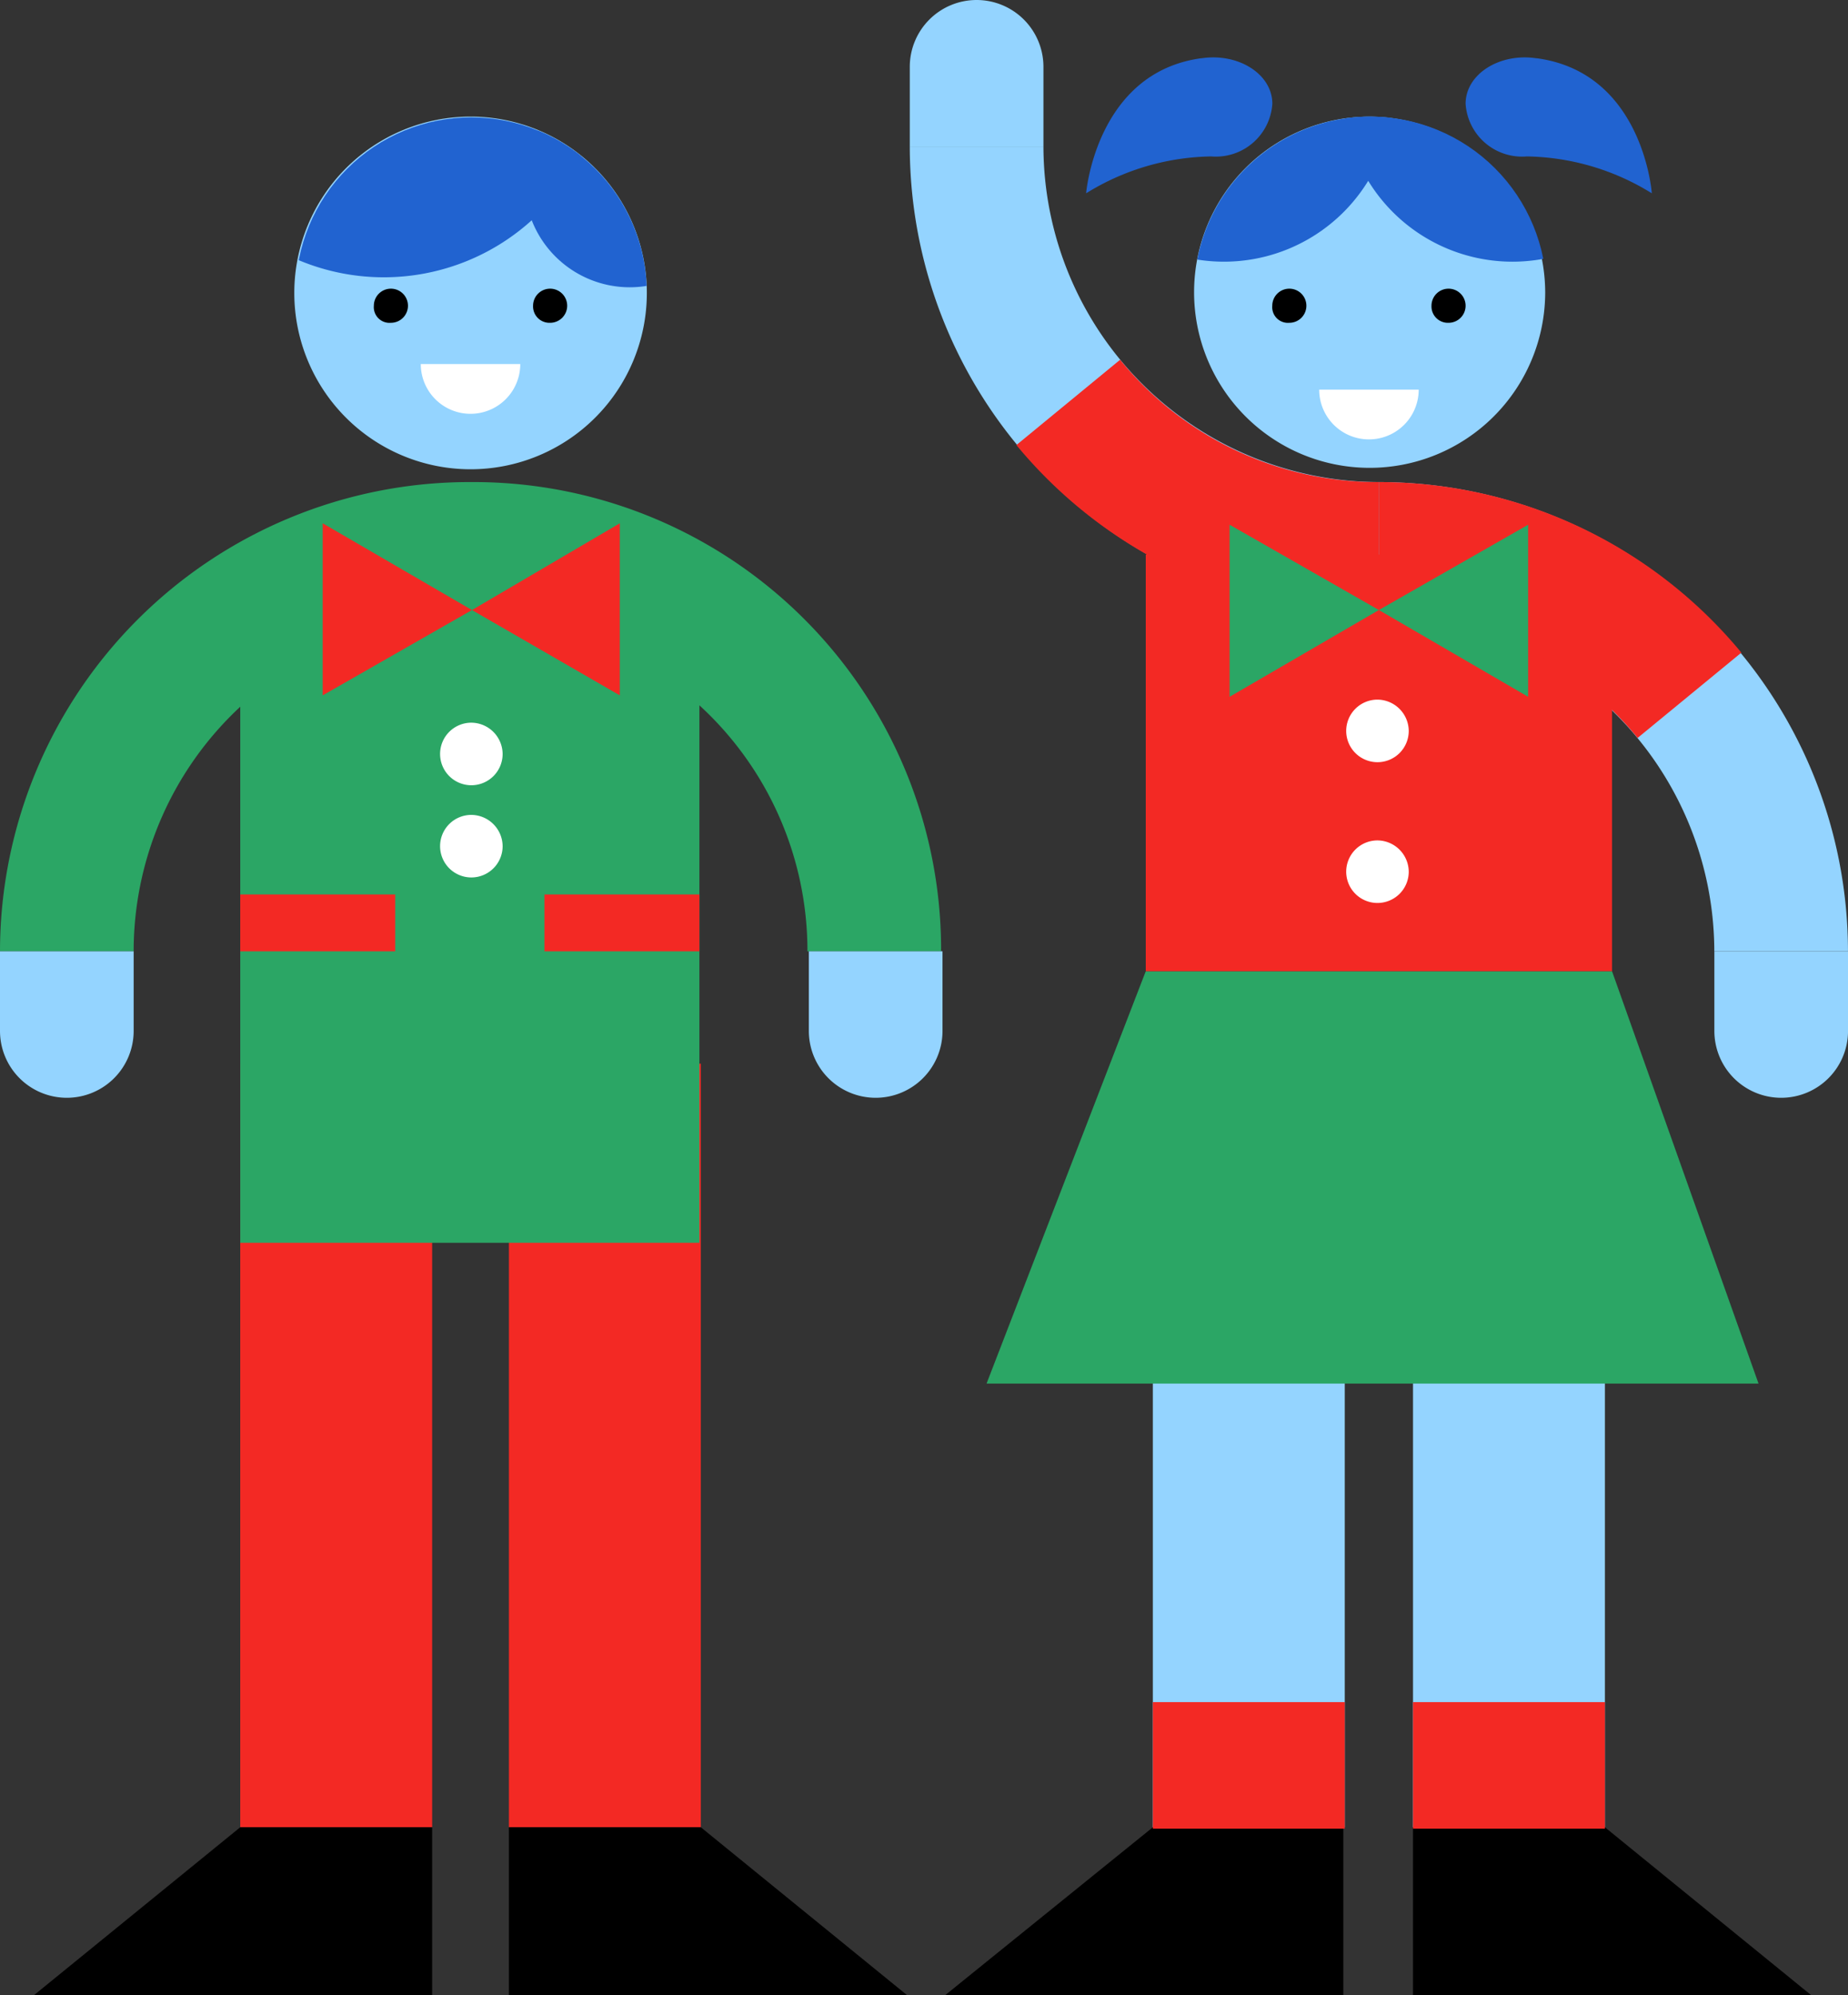<svg xmlns="http://www.w3.org/2000/svg" xmlns:xlink="http://www.w3.org/1999/xlink" viewBox="0 0 80.192 86.546"><rect x="0" y="0" width="80.192" height="86.546" fill="#333333" stroke="none"/><defs><style>.a{fill:#f32924;}.b{fill:#2ba665;}.c{fill:#94d4ff;}.d{clip-path:url(#a);}.e{fill:#2163d0;}.f{clip-path:url(#b);}.g{fill:#fff;}.h{clip-path:url(#c);}</style><clipPath id="a"><path d="M20.8,31.349A7.648,7.648,0,0,0,28.449,39a7.557,7.557,0,0,0,7.587-7.649,7.618,7.618,0,1,0-15.236,0" transform="translate(-20.8 -23.7)"/></clipPath><clipPath id="b"><path class="a" d="M20.8,31.349A7.648,7.648,0,0,0,28.449,39a7.557,7.557,0,0,0,7.587-7.649,7.618,7.618,0,1,0-15.236,0" transform="translate(-20.8 -23.7)"/></clipPath><clipPath id="c"><path d="M84,31.349A7.649,7.649,0,1,0,91.649,23.7,7.648,7.648,0,0,0,84,31.349" transform="translate(-84 -23.7)"/></clipPath></defs><g transform="translate(-390.004 -2297.454)"><rect class="a" width="8.328" height="33.125" transform="translate(412.088 2343.596)"/><rect class="a" width="8.328" height="33.125" transform="translate(400.429 2343.596)"/><path d="M35.8,151.279V144h8.328l8.944,7.279Z" transform="translate(376.288 2232.721)"/><path d="M19.672,151.279V144H11.344L2.4,151.279Z" transform="translate(389.084 2232.721)"/><g transform="translate(390.004 2318.366)"><path class="b" d="M20.541,49.4h-.185A20.376,20.376,0,0,0,0,69.756H5.8a14.479,14.479,0,0,1,4.626-10.61V82.4H30.35V59.085a14.441,14.441,0,0,1,4.688,10.672h5.8A20.284,20.284,0,0,0,20.541,49.4" transform="translate(0 -49.4)"/></g><g transform="translate(390.004 2338.722)"><path class="c" d="M2.9,88.754h0a2.9,2.9,0,0,1-2.9-2.9V82.4H5.8v3.454a2.9,2.9,0,0,1-2.9,2.9" transform="translate(0 -82.4)"/></g><g transform="translate(425.103 2338.722)"><path class="c" d="M59.8,88.754h0a2.9,2.9,0,0,1-2.9-2.9V82.4h5.8v3.454a2.9,2.9,0,0,1-2.9,2.9" transform="translate(-56.9 -82.4)"/></g><g transform="translate(402.773 2302.513)"><path class="c" d="M36,31.349A7.649,7.649,0,1,1,28.349,23.7,7.648,7.648,0,0,1,36,31.349" transform="translate(-20.7 -23.7)"/></g><g class="d" transform="translate(402.835 2302.513)"><path class="e" d="M30.623,13.561A9.561,9.561,0,1,1,21.061,4a9.57,9.57,0,0,1,9.561,9.561" transform="translate(-17.237 -16.152)"/></g><g class="f" transform="translate(402.835 2302.513)"><path class="e" d="M46.03,25.465A4.565,4.565,0,1,1,41.465,20.9a4.554,4.554,0,0,1,4.565,4.565" transform="translate(-26.969 -22.627)"/></g><g transform="translate(406.227 2309.977)"><path d="M26.3,36.54a.74.74,0,1,1,.74.74.681.681,0,0,1-.74-.74" transform="translate(-26.3 -35.8)"/></g><g transform="translate(413.136 2309.977)"><path d="M37.5,36.54a.74.74,0,1,1,.74.74.711.711,0,0,1-.74-.74" transform="translate(-37.5 -35.8)"/></g><g transform="translate(404.007 2320.155)"><path class="a" d="M29.177,56.063,22.7,52.3v7.464Z" transform="translate(-22.7 -52.3)"/></g><g transform="translate(410.484 2320.155)"><path class="a" d="M33.2,56.063,39.615,52.3v7.464Z" transform="translate(-33.2 -52.3)"/></g><g transform="translate(400.429 2336.255)"><rect class="a" width="6.724" height="2.467"/></g><g transform="translate(413.63 2336.255)"><rect class="a" width="6.724" height="2.467"/></g><g transform="translate(440.031 2343.596)"><rect class="c" width="8.328" height="33.125"/></g><g transform="translate(431.025 2376.721)"><path d="M83.772,151.279V144H75.506L66.5,151.279Z" transform="translate(-66.5 -144)"/></g><g transform="translate(451.32 2343.596)"><rect class="c" width="8.328" height="33.125"/></g><g transform="translate(451.32 2376.721)"><path d="M99.4,151.279V144h8.328l8.944,7.279Z" transform="translate(-99.4 -144)"/></g><g transform="translate(432.814 2339.586)"><path class="b" d="M102.9,101.689H69.4L76.309,83.8H96.542Z" transform="translate(-69.4 -83.8)"/></g><g transform="translate(429.483 2303.808)"><path class="c" d="M84.356,46.156A20.376,20.376,0,0,1,64,25.8h5.8A14.585,14.585,0,0,0,84.356,40.358Z" transform="translate(-64 -25.8)"/></g><g transform="translate(449.839 2318.366)"><g transform="translate(0 0)"><path class="c" d="M117.356,69.756h-5.8A14.585,14.585,0,0,0,97,55.2V49.4A20.376,20.376,0,0,1,117.356,69.756Z" transform="translate(-97 -49.4)"/></g></g><g transform="translate(439.723 2321.512)"><path class="a" d="M97.749,54.5H80.6V72.574h20.233V57.584A3.093,3.093,0,0,0,97.749,54.5" transform="translate(-80.6 -54.5)"/></g><g transform="translate(429.483 2297.454)"><path class="c" d="M66.9,15.5h0a2.9,2.9,0,0,1,2.9,2.9v3.454H64V18.4a2.9,2.9,0,0,1,2.9-2.9" transform="translate(-64 -15.5)"/><g transform="translate(4.626 15.607)"><path class="a" d="M87.23,51.9A20.393,20.393,0,0,1,71.5,44.5L76,40.8A14.4,14.4,0,0,0,87.23,46.105Z" transform="translate(-71.5 -40.8)"/></g></g><g transform="translate(449.839 2318.366)"><g transform="translate(14.558 20.356)"><path class="c" d="M123.5,88.754h0a2.9,2.9,0,0,1-2.9-2.9V82.4h5.8v3.454a2.9,2.9,0,0,1-2.9,2.9" transform="translate(-120.6 -82.4)"/></g><g transform="translate(0 0)"><path class="a" d="M108.227,60.5A14.4,14.4,0,0,0,97,55.2V49.4a20.393,20.393,0,0,1,15.73,7.4Z" transform="translate(-97 -49.4)"/></g></g><g transform="translate(443.362 2320.217)"><path class="b" d="M92.977,56.1,86.5,52.4v7.464Z" transform="translate(-86.5 -52.4)"/></g><g transform="translate(449.839 2320.217)"><path class="b" d="M97,56.1l6.477-3.7v7.464Z" transform="translate(-97 -52.4)"/></g><g transform="translate(448.421 2327.804)"><path class="g" d="M97.414,66.057A1.357,1.357,0,1,1,96.057,64.7a1.369,1.369,0,0,1,1.357,1.357" transform="translate(-94.7 -64.7)"/></g><g transform="translate(409.101 2328.804)"><path class="g" d="M97.414,66.057A1.357,1.357,0,1,1,96.057,64.7a1.369,1.369,0,0,1,1.357,1.357" transform="translate(-94.7 -64.7)"/></g><g transform="translate(409.101 2332.804)"><path class="g" d="M97.414,66.057A1.357,1.357,0,1,1,96.057,64.7a1.369,1.369,0,0,1,1.357,1.357" transform="translate(-94.7 -64.7)"/></g><g transform="translate(448.421 2333.911)"><path class="g" d="M97.414,75.957A1.357,1.357,0,1,1,96.057,74.6a1.369,1.369,0,0,1,1.357,1.357" transform="translate(-94.7 -74.6)"/></g><g transform="translate(440.031 2371.292)"><rect class="a" width="8.328" height="5.49"/></g><g transform="translate(451.32 2371.292)"><rect class="a" width="8.328" height="5.49"/></g><g transform="translate(408.263 2313.246)"><path class="g" d="M33.918,41.1a2.159,2.159,0,0,1-4.318,0Z" transform="translate(-29.6 -41.1)"/></g><g transform="translate(441.82 2302.513)"><path class="c" d="M99.236,31.349A7.618,7.618,0,1,1,91.649,23.7a7.648,7.648,0,0,1,7.587,7.649" transform="translate(-84 -23.7)"/></g><g transform="translate(441.82 2302.513)"><g class="h"><path class="e" d="M88.881,17.441A7.341,7.341,0,1,1,81.541,10.1a7.319,7.319,0,0,1,7.341,7.341" transform="translate(-80.245 -18.489)"/></g><g class="h"><path class="e" d="M109.181,17.441a7.341,7.341,0,1,1-7.341-7.341,7.319,7.319,0,0,1,7.341,7.341" transform="translate(-88.023 -18.489)"/></g></g><g transform="translate(445.213 2309.977)"><path d="M89.5,36.54a.74.74,0,1,1,.74.74.681.681,0,0,1-.74-.74" transform="translate(-89.5 -35.8)"/></g><g transform="translate(452.122 2309.977)"><path d="M100.7,36.54a.74.74,0,1,1,.74.74.711.711,0,0,1-.74-.74" transform="translate(-100.7 -35.8)"/></g><g transform="translate(447.249 2314.356)"><path class="g" d="M97.118,42.9a2.159,2.159,0,0,1-4.318,0Z" transform="translate(-92.8 -42.9)"/></g><g transform="translate(437.132 2299.944)"><path class="e" d="M81.4,19.575c1.6-.247,3.084.679,3.084,1.974a2.456,2.456,0,0,1-2.653,2.282,10.566,10.566,0,0,0-5.428,1.6s.432-5.243,5-5.86" transform="translate(-76.4 -19.535)"/><g transform="translate(16.47)"><path class="e" d="M106.184,19.575c-1.6-.247-3.084.679-3.084,1.974a2.456,2.456,0,0,0,2.653,2.282,10.566,10.566,0,0,1,5.428,1.6s-.37-5.243-5-5.86" transform="translate(-103.1 -19.535)"/></g></g></g></svg>